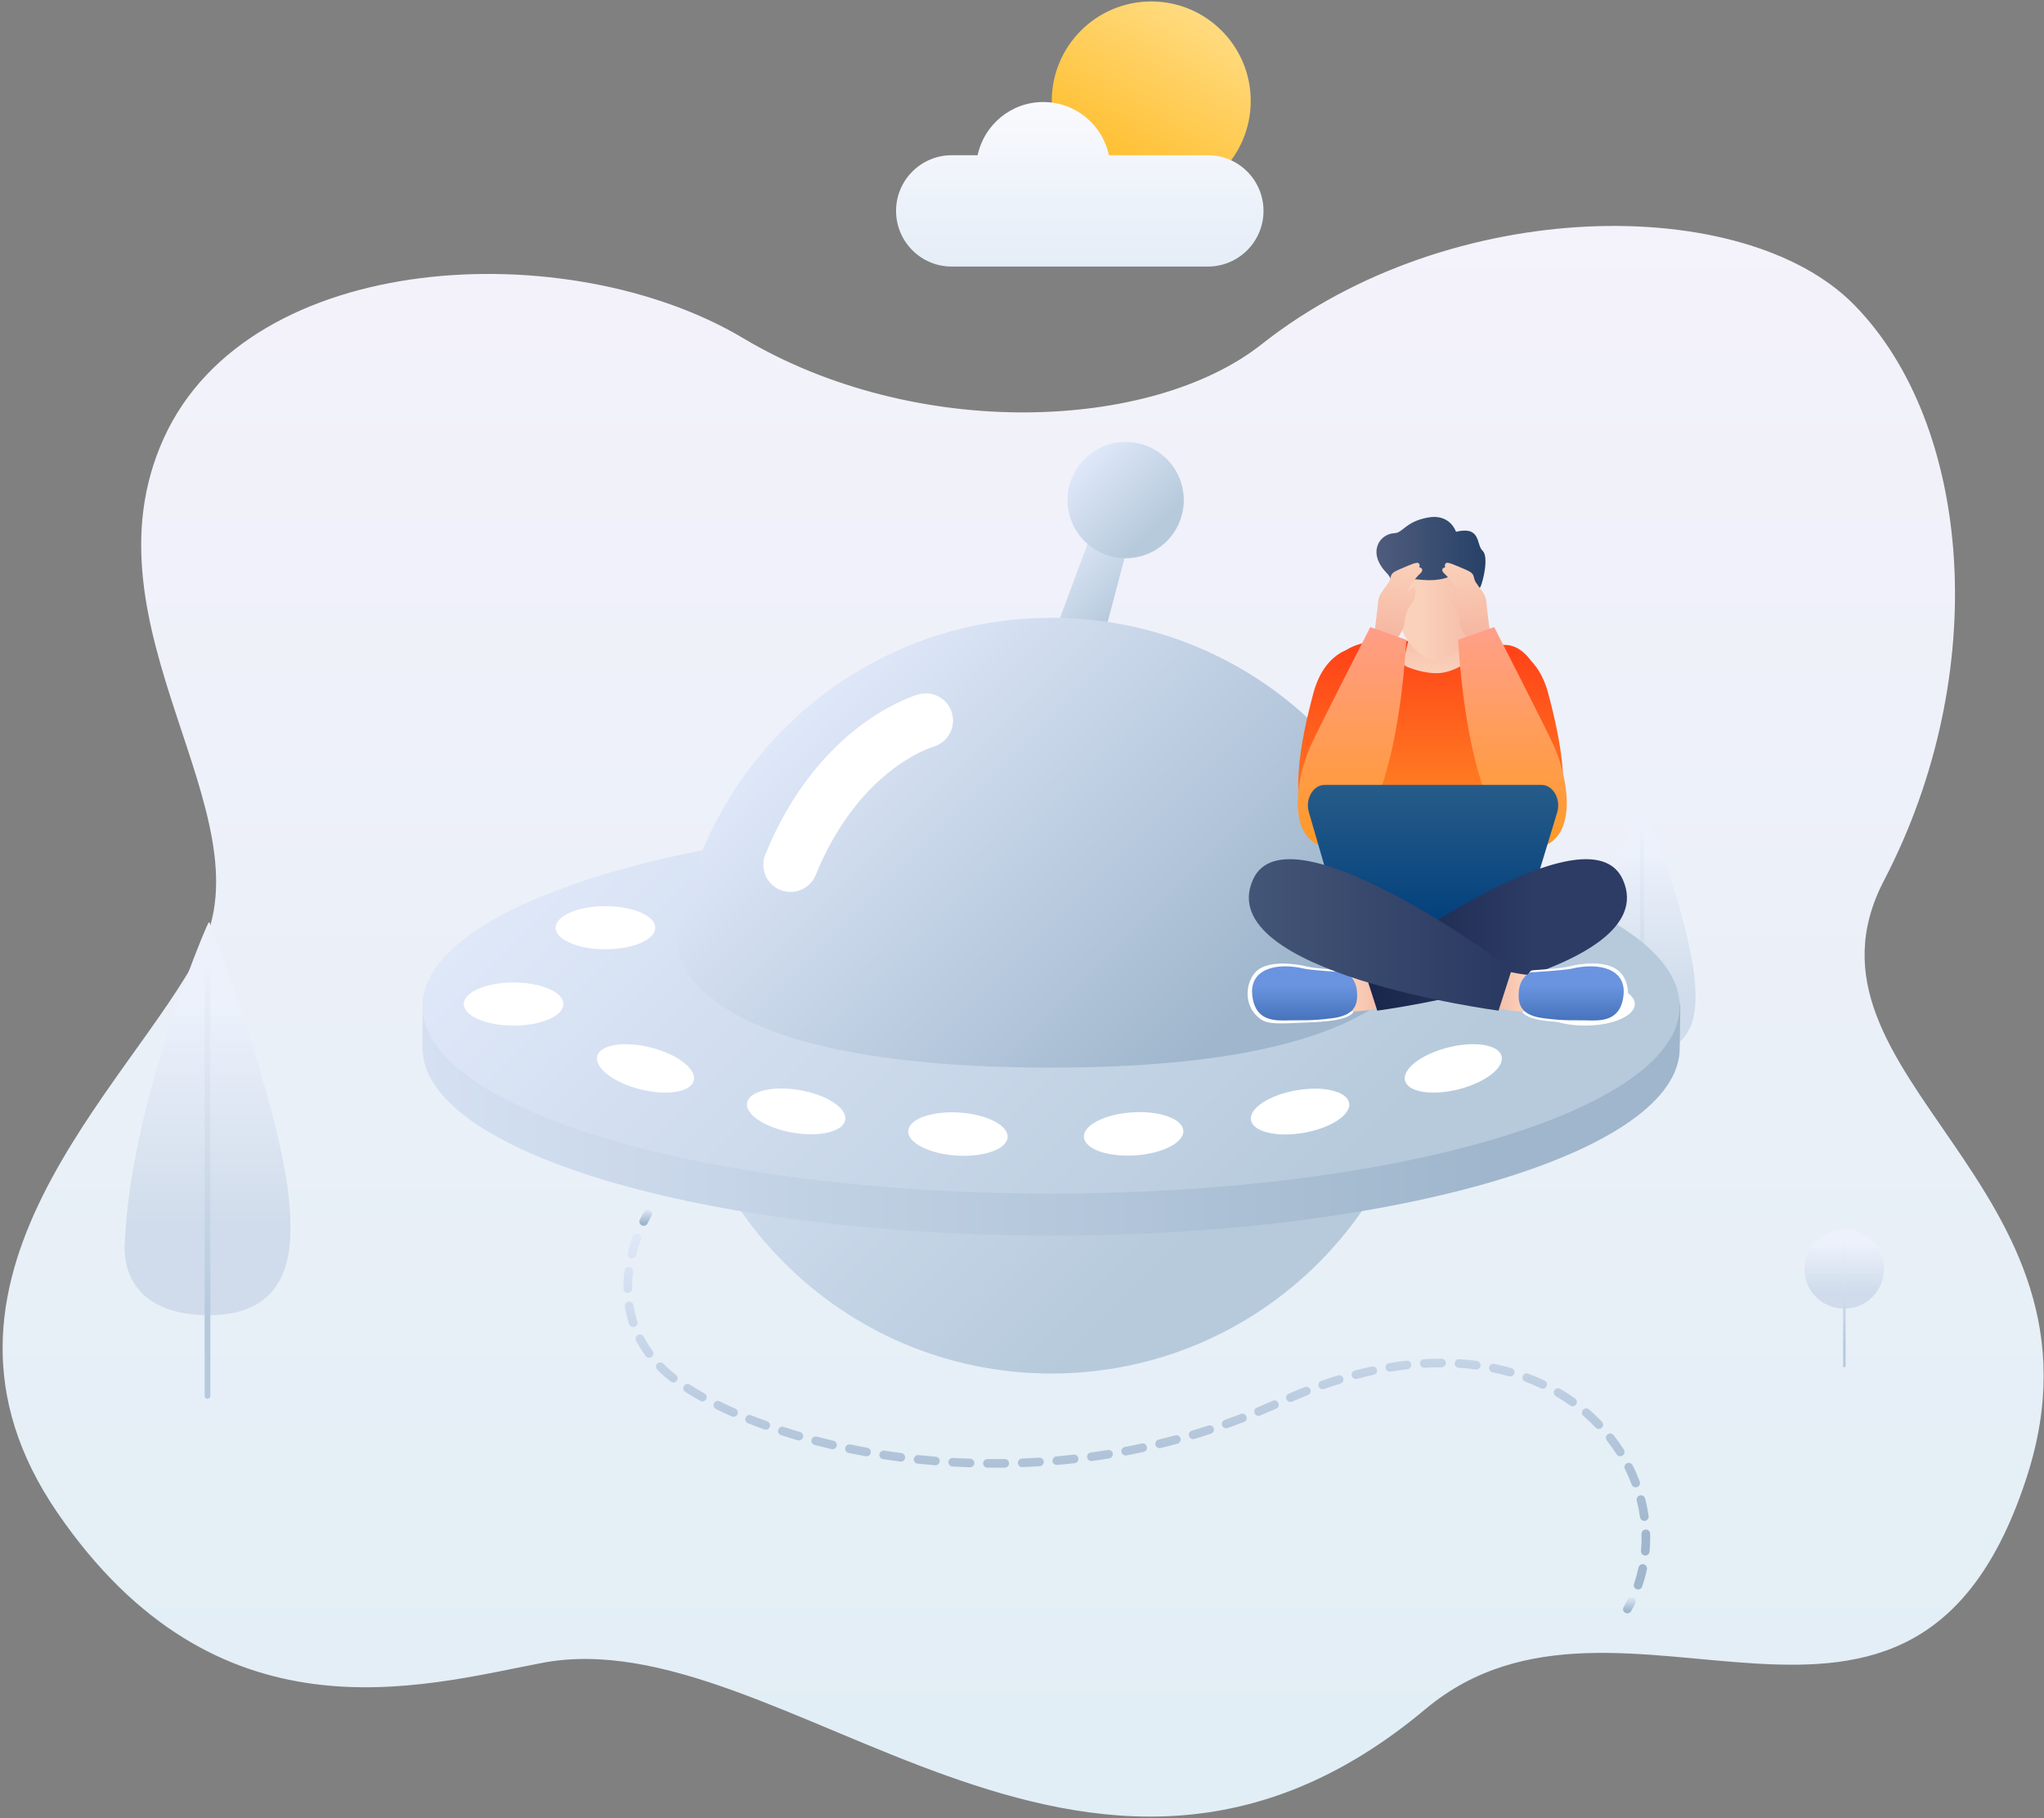 <svg width="714" height="635" viewBox="0 0 714 635" fill="none" xmlns="http://www.w3.org/2000/svg">
<rect x="0" y="0" width="714" height="635" fill="#808080" stroke="none"/>
<path d="M440.66 120.26C402.29 150.55 319.92 154.07 259.49 118.04C199.06 82.01 87.49 86.66 57.27 152.91C27.05 219.16 94.46 284.24 70.05 331.89C45.64 379.54 -35.71 446.94 20.07 528.29C75.85 609.64 146.67 588.91 189.29 580.74C273.46 564.61 379.08 696.41 497.91 596.87C566.38 539.52 668.35 638.96 708.08 515.51C740.86 413.65 622.41 376.01 658.11 307.48C696.07 234.6 688.78 148.24 647.65 106.42C609.34 67.46 506.9 67.96 440.66 120.26Z" fill="url(#paint0_linear_1644_2890)"/>
<path d="M73.26 322.36C73.26 322.36 73.04 321.79 72.74 322.4C70.04 327.89 45.59 387.36 43.65 433.26C43.65 433.26 39.57 459.63 73.76 459.28C102.3 458.99 101.54 434.68 101.44 426.49C101.06 393.27 73.26 322.36 73.26 322.36Z" fill="url(#paint1_linear_1644_2890)"/>
<path d="M72.48 488.48C71.93 488.48 71.48 488.03 71.48 487.48V338.35C71.48 337.8 71.93 337.35 72.48 337.35C73.03 337.35 73.48 337.8 73.48 338.35V487.48C73.48 488.04 73.04 488.48 72.48 488.48Z" fill="url(#paint2_linear_1644_2890)"/>
<path d="M574.11 279.6C574.11 279.6 573.97 279.23 573.78 279.63C572.04 283.16 556.3 321.46 555.05 351.01C555.05 351.01 552.42 367.99 574.44 367.77C592.82 367.59 592.33 351.93 592.26 346.66C592.01 325.26 574.11 279.6 574.11 279.6Z" fill="url(#paint3_linear_1644_2890)"/>
<path d="M573.61 386.57C573.25 386.57 572.97 386.28 572.97 385.93V289.9C572.97 289.54 573.26 289.26 573.61 289.26C573.96 289.26 574.25 289.55 574.25 289.9V385.92C574.25 386.28 573.97 386.57 573.61 386.57Z" fill="url(#paint4_linear_1644_2890)"/>
<path d="M402.15 70.01C421.342 70.01 436.9 54.452 436.9 35.26C436.9 16.068 421.342 0.51 402.15 0.51C382.958 0.51 367.4 16.068 367.4 35.26C367.4 54.452 382.958 70.01 402.15 70.01Z" fill="url(#paint5_linear_1644_2890)"/>
<path d="M421.93 54.21H387.36C385.13 43.6 375.71 35.63 364.43 35.63C353.15 35.63 343.74 43.6 341.5 54.21H332.45C321.72 54.21 313.01 62.91 313.01 73.65C313.01 84.38 321.71 93.09 332.45 93.09H421.92C432.65 93.09 441.36 84.39 441.36 73.65C441.36 62.91 432.66 54.21 421.93 54.21Z" fill="url(#paint6_linear_1644_2890)"/>
<path d="M644.21 457.01C651.893 457.01 658.12 450.782 658.12 443.1C658.12 435.418 651.893 429.19 644.21 429.19C636.528 429.19 630.3 435.418 630.3 443.1C630.3 450.782 636.528 457.01 644.21 457.01Z" fill="url(#paint7_linear_1644_2890)"/>
<path d="M644.26 477.49C644.02 477.49 643.83 477.3 643.83 477.06V433.12C643.83 432.88 644.02 432.69 644.26 432.69C644.5 432.69 644.69 432.88 644.69 433.12V477.06C644.69 477.3 644.5 477.49 644.26 477.49Z" fill="url(#paint8_linear_1644_2890)"/>
<path d="M499.251 347.7C499.251 274.82 440.171 249.81 367.281 249.81C294.391 249.81 235.311 274.81 235.311 347.7C235.311 420.59 294.391 479.67 367.281 479.67C440.171 479.67 499.251 420.59 499.251 347.7Z" fill="url(#paint9_linear_1644_2890)"/>
<path d="M367.25 224.11C367.25 223.75 385.201 175.8 385.201 175.8L396.71 180.06L384.02 228.28L367.25 224.11Z" fill="url(#paint10_linear_1644_2890)"/>
<path d="M393.21 194.95C404.422 194.95 413.51 185.861 413.51 174.65C413.51 163.439 404.422 154.35 393.21 154.35C381.999 154.35 372.91 163.439 372.91 174.65C372.91 185.861 381.999 194.95 393.21 194.95Z" fill="url(#paint11_linear_1644_2890)"/>
<path d="M586.75 366.05C586.75 402.2 488.44 431.5 367.17 431.5C245.9 431.5 147.59 402.2 147.59 366.05C147.59 361.24 147.65 355.04 147.65 349.45C147.65 349.16 147.74 348.87 147.92 348.64C170.39 319.61 262.9 300.6 367.17 300.6C473.74 300.6 566.13 319.36 586.2 349.27C586.7 350.02 586.98 350.9 586.97 351.81C586.94 356.54 586.75 362.45 586.75 366.05Z" fill="url(#paint12_linear_1644_2890)"/>
<path d="M367.17 416.83C488.441 416.83 586.75 387.527 586.75 351.38C586.75 315.233 488.441 285.93 367.17 285.93C245.9 285.93 147.59 315.233 147.59 351.38C147.59 387.527 245.9 416.83 367.17 416.83Z" fill="url(#paint13_linear_1644_2890)"/>
<path d="M497.31 325C486.55 262.94 432.43 215.74 367.29 215.74C301.07 215.74 246.24 264.51 236.77 328.09C235.82 334.49 241.79 372.84 367.29 372.84C493.39 372.84 498.59 332.37 497.31 325Z" fill="url(#paint14_linear_1644_2890)"/>
<path d="M211.49 331.51C221.1 331.51 228.89 328.139 228.89 323.98C228.89 319.821 221.1 316.45 211.49 316.45C201.881 316.45 194.09 319.821 194.09 323.98C194.09 328.139 201.881 331.51 211.49 331.51Z" fill="white"/>
<path d="M179.41 358.16C189.02 358.16 196.81 354.789 196.81 350.63C196.81 346.471 189.02 343.1 179.41 343.1C169.801 343.1 162.01 346.471 162.01 350.63C162.01 354.789 169.801 358.16 179.41 358.16Z" fill="white"/>
<path d="M242.351 377.381C243.371 373.349 236.646 368.17 227.329 365.812C218.012 363.455 209.633 364.813 208.613 368.844C207.593 372.876 214.318 378.056 223.635 380.413C232.952 382.77 241.331 381.413 242.351 377.381Z" fill="white"/>
<path d="M295.253 391.105C295.966 387.007 288.869 382.35 279.402 380.702C269.934 379.054 261.681 381.039 260.968 385.136C260.254 389.234 267.351 393.891 276.819 395.539C286.286 397.187 294.539 395.202 295.253 391.105Z" fill="white"/>
<path d="M351.982 397.156C352.249 393.007 344.691 389.142 335.102 388.525C325.512 387.908 317.522 390.772 317.255 394.922C316.988 399.072 324.545 402.937 334.135 403.554C343.725 404.171 351.715 401.306 351.982 397.156Z" fill="white"/>
<path d="M521.58 331.51C531.19 331.51 538.98 328.139 538.98 323.98C538.98 319.821 531.19 316.45 521.58 316.45C511.97 316.45 504.18 319.821 504.18 323.98C504.18 328.139 511.97 331.51 521.58 331.51Z" fill="white"/>
<path d="M553.66 358.16C563.27 358.16 571.06 354.789 571.06 350.63C571.06 346.471 563.27 343.1 553.66 343.1C544.05 343.1 536.26 346.471 536.26 350.63C536.26 354.789 544.05 358.16 553.66 358.16Z" fill="white"/>
<path d="M509.508 380.408C518.825 378.051 525.55 372.871 524.53 368.839C523.51 364.807 515.13 363.45 505.814 365.807C496.497 368.164 489.771 373.344 490.791 377.376C491.812 381.408 500.191 382.765 509.508 380.408Z" fill="white"/>
<path d="M455.413 395.602C464.881 393.954 471.978 389.296 471.264 385.199C470.551 381.102 462.298 379.117 452.83 380.765C443.363 382.413 436.266 387.07 436.979 391.167C437.693 395.265 445.946 397.25 455.413 395.602Z" fill="white"/>
<path d="M396.475 403.488C406.065 402.871 413.622 399.006 413.355 394.856C413.088 390.706 405.098 387.842 395.508 388.459C385.919 389.076 378.361 392.941 378.628 397.091C378.895 401.241 386.886 404.105 396.475 403.488Z" fill="white"/>
<path d="M276.14 311.49C274.95 311.49 273.73 311.26 272.56 310.79C267.7 308.81 265.36 303.27 267.34 298.41C285.96 252.65 319.44 242.88 320.86 242.48C325.91 241.07 331.15 244.03 332.56 249.09C333.96 254.12 331.03 259.34 326.02 260.77C324.79 261.14 299.81 269.05 284.94 305.57C283.45 309.26 279.89 311.49 276.14 311.49Z" fill="white"/>
<path d="M224.84 428.09C224.62 428.09 224.4 428.04 224.18 427.94C223.44 427.58 223.13 426.68 223.49 425.93C224.34 424.19 224.94 423.2 224.97 423.16C225.4 422.45 226.32 422.23 227.03 422.66C227.74 423.09 227.96 424.01 227.53 424.72C227.52 424.73 226.97 425.64 226.19 427.24C225.93 427.78 225.4 428.09 224.84 428.09Z" fill="url(#paint15_linear_1644_2890)"/>
<path d="M572.21 555.08C572.05 555.08 571.89 555.05 571.72 555C570.94 554.73 570.52 553.88 570.79 553.1C571.42 551.25 571.95 549.34 572.35 547.43C572.52 546.62 573.32 546.11 574.13 546.27C574.94 546.44 575.46 547.24 575.29 548.05C574.86 550.08 574.3 552.11 573.63 554.07C573.42 554.68 572.84 555.08 572.21 555.08ZM574.72 543.23C574.68 543.23 574.63 543.23 574.59 543.22C573.76 543.15 573.16 542.42 573.23 541.59C573.36 540.12 573.43 538.63 573.43 537.15C573.43 536.67 573.42 536.19 573.41 535.7C573.39 534.87 574.04 534.18 574.87 534.16C575.69 534.1 576.39 534.79 576.41 535.62C576.42 536.13 576.43 536.64 576.43 537.15C576.43 538.72 576.36 540.3 576.22 541.85C576.14 542.64 575.48 543.23 574.72 543.23ZM574.38 531.13C573.65 531.13 573 530.59 572.9 529.84C572.62 527.91 572.24 525.96 571.75 524.06C571.54 523.26 572.03 522.44 572.83 522.23C573.63 522.03 574.45 522.51 574.66 523.31C575.18 525.32 575.59 527.38 575.88 529.42C576 530.24 575.43 531 574.61 531.12C574.52 531.13 574.45 531.13 574.38 531.13ZM571.37 519.4C570.76 519.4 570.19 519.03 569.97 518.43C569.28 516.6 568.49 514.78 567.61 513.02C567.24 512.28 567.54 511.38 568.28 511.01C569.02 510.64 569.92 510.94 570.29 511.68C571.22 513.53 572.05 515.45 572.78 517.38C573.07 518.16 572.68 519.02 571.9 519.31C571.72 519.37 571.54 519.4 571.37 519.4ZM347.32 512.55C346.51 512.55 345.71 512.55 344.91 512.54C344.08 512.53 343.42 511.85 343.42 511.03C343.43 510.21 344.1 509.54 344.92 509.54H344.93C346.93 509.56 348.94 509.55 350.96 509.53C351.78 509.48 352.47 510.18 352.48 511.01C352.49 511.84 351.83 512.52 351 512.53C349.78 512.54 348.55 512.55 347.32 512.55ZM338.86 512.41C338.84 512.41 338.83 512.41 338.81 512.41C336.81 512.34 334.76 512.25 332.71 512.13C331.88 512.08 331.25 511.37 331.3 510.55C331.35 509.72 332.05 509.08 332.88 509.14C334.9 509.26 336.93 509.35 338.9 509.41C339.73 509.44 340.38 510.13 340.35 510.96C340.33 511.77 339.67 512.41 338.86 512.41ZM357.06 512.36C356.26 512.36 355.59 511.73 355.56 510.92C355.53 510.09 356.17 509.39 357 509.36C359 509.28 361.03 509.18 363.02 509.05C363.84 509.02 364.56 509.63 364.61 510.45C364.66 511.28 364.03 511.99 363.21 512.04C361.19 512.17 359.14 512.27 357.12 512.35C357.1 512.36 357.08 512.36 357.06 512.36ZM326.75 511.71C326.71 511.71 326.67 511.71 326.63 511.71C324.62 511.55 322.58 511.35 320.55 511.14C319.73 511.05 319.13 510.31 319.22 509.49C319.31 508.67 320.05 508.07 320.87 508.16C322.87 508.37 324.89 508.56 326.88 508.72C327.71 508.79 328.32 509.51 328.25 510.34C328.18 511.12 327.52 511.71 326.75 511.71ZM369.16 511.6C368.39 511.6 367.74 511.01 367.67 510.23C367.6 509.4 368.21 508.68 369.03 508.6C371.03 508.43 373.04 508.22 375.03 508C375.85 507.9 376.6 508.5 376.69 509.32C376.78 510.14 376.19 510.89 375.37 510.98C373.36 511.21 371.32 511.41 369.3 511.59C369.25 511.59 369.21 511.6 369.16 511.6ZM314.68 510.43C314.61 510.43 314.55 510.43 314.48 510.42C312.44 510.15 310.4 509.86 308.44 509.56C307.62 509.43 307.06 508.67 307.19 507.85C307.32 507.03 308.08 506.48 308.9 506.6C310.84 506.9 312.85 507.19 314.87 507.45C315.69 507.56 316.27 508.31 316.16 509.13C316.07 509.88 315.42 510.43 314.68 510.43ZM381.22 510.24C380.48 510.24 379.84 509.7 379.74 508.95C379.63 508.13 380.2 507.37 381.02 507.26C383.01 506.99 385.01 506.68 386.98 506.36C387.8 506.22 388.57 506.78 388.7 507.6C388.83 508.42 388.28 509.19 387.46 509.32C385.46 509.65 383.43 509.95 381.42 510.23C381.36 510.23 381.29 510.24 381.22 510.24ZM302.69 508.57C302.6 508.57 302.51 508.56 302.42 508.55C300.43 508.19 298.42 507.8 296.42 507.39C295.61 507.22 295.09 506.43 295.26 505.62C295.43 504.81 296.22 504.28 297.03 504.45C299 504.86 300.99 505.24 302.95 505.6C303.77 505.75 304.31 506.53 304.16 507.34C304.03 508.06 303.4 508.57 302.69 508.57ZM565.96 508.56C565.46 508.56 564.98 508.31 564.69 507.86C563.64 506.21 562.49 504.58 561.28 503.03C560.77 502.38 560.88 501.44 561.54 500.92C562.19 500.41 563.13 500.52 563.65 501.17C564.93 502.8 566.13 504.51 567.23 506.25C567.67 506.95 567.47 507.88 566.77 508.32C566.52 508.49 566.24 508.56 565.96 508.56ZM393.2 508.28C392.49 508.28 391.86 507.78 391.73 507.06C391.58 506.25 392.11 505.46 392.93 505.31C394.89 504.94 396.88 504.54 398.84 504.11C399.65 503.93 400.45 504.45 400.62 505.26C400.79 506.07 400.28 506.87 399.47 507.04C397.48 507.47 395.47 507.88 393.49 508.25C393.38 508.27 393.29 508.28 393.2 508.28ZM290.81 506.11C290.7 506.11 290.58 506.1 290.47 506.07C288.47 505.6 286.48 505.11 284.54 504.6C283.74 504.39 283.26 503.57 283.47 502.77C283.68 501.97 284.5 501.49 285.3 501.7C287.21 502.2 289.18 502.69 291.15 503.15C291.96 503.34 292.46 504.15 292.27 504.95C292.1 505.64 291.49 506.11 290.81 506.11ZM405.06 505.72C404.38 505.72 403.77 505.26 403.6 504.57C403.4 503.76 403.9 502.95 404.7 502.76C406.65 502.29 408.61 501.79 410.54 501.27C411.34 501.05 412.16 501.53 412.38 502.33C412.6 503.13 412.12 503.95 411.32 504.17C409.37 504.7 407.38 505.21 405.41 505.68C405.29 505.71 405.17 505.72 405.06 505.72ZM279.07 503.03C278.93 503.03 278.79 503.01 278.65 502.97C276.67 502.39 274.7 501.79 272.81 501.17C272.02 500.92 271.59 500.07 271.85 499.28C272.11 498.49 272.95 498.06 273.74 498.32C275.61 498.93 277.55 499.52 279.5 500.09C280.3 500.32 280.75 501.16 280.52 501.95C280.31 502.6 279.72 503.03 279.07 503.03ZM416.77 502.56C416.12 502.56 415.53 502.14 415.33 501.49C415.09 500.7 415.55 499.86 416.34 499.62C418.26 499.05 420.2 498.44 422.09 497.83C422.88 497.57 423.72 498 423.98 498.79C424.24 499.58 423.81 500.42 423.02 500.68C421.1 501.31 419.14 501.92 417.19 502.5C417.06 502.54 416.91 502.56 416.77 502.56ZM267.52 499.28C267.35 499.28 267.18 499.25 267.01 499.19C265.07 498.49 263.14 497.77 261.28 497.03C260.51 496.72 260.13 495.85 260.44 495.08C260.75 494.31 261.62 493.94 262.39 494.24C264.22 494.97 266.11 495.68 268.02 496.37C268.8 496.65 269.21 497.51 268.93 498.29C268.72 498.9 268.14 499.28 267.52 499.28ZM558.49 499.03C558.09 499.03 557.7 498.87 557.4 498.57C556.05 497.15 554.61 495.78 553.11 494.49C552.48 493.95 552.42 493 552.96 492.37C553.5 491.74 554.45 491.67 555.08 492.22C556.65 493.58 558.16 495.01 559.58 496.5C560.15 497.1 560.13 498.05 559.53 498.62C559.24 498.89 558.87 499.03 558.49 499.03ZM428.31 498.8C427.69 498.8 427.11 498.42 426.9 497.8C426.62 497.02 427.03 496.16 427.81 495.88C429.72 495.2 431.62 494.5 433.46 493.79C434.23 493.49 435.1 493.88 435.4 494.65C435.7 495.42 435.31 496.29 434.54 496.59C432.67 497.31 430.75 498.02 428.81 498.71C428.64 498.78 428.47 498.8 428.31 498.8ZM256.25 494.79C256.05 494.79 255.84 494.75 255.64 494.66C253.73 493.81 251.86 492.94 250.08 492.07C249.34 491.7 249.03 490.8 249.4 490.06C249.77 489.32 250.67 489.02 251.41 489.38C253.14 490.24 254.98 491.09 256.85 491.92C257.61 492.25 257.95 493.14 257.62 493.9C257.37 494.46 256.82 494.79 256.25 494.79ZM439.63 494.45C439.04 494.45 438.48 494.1 438.24 493.52C437.92 492.76 438.29 491.88 439.05 491.56C440.91 490.79 442.77 489.99 444.59 489.18C445.35 488.84 446.23 489.18 446.57 489.94C446.91 490.7 446.57 491.58 445.81 491.92C443.97 492.74 442.08 493.55 440.2 494.33C440.02 494.42 439.82 494.45 439.63 494.45ZM549.34 491.1C549.04 491.1 548.73 491.01 548.47 490.82C546.88 489.68 545.21 488.6 543.5 487.6C542.79 487.18 542.55 486.26 542.96 485.55C543.38 484.84 544.3 484.6 545.01 485.01C546.8 486.06 548.55 487.19 550.21 488.38C550.88 488.86 551.04 489.8 550.56 490.47C550.27 490.88 549.8 491.1 549.34 491.1ZM450.74 489.58C450.16 489.58 449.61 489.24 449.36 488.68C449.03 487.92 449.38 487.04 450.14 486.71C452.03 485.89 453.93 485.11 455.79 484.38C456.56 484.08 457.43 484.46 457.73 485.23C458.03 486 457.65 486.87 456.88 487.18C455.04 487.9 453.17 488.67 451.32 489.48C451.14 489.54 450.94 489.58 450.74 489.58ZM245.37 489.41C245.12 489.41 244.87 489.35 244.64 489.22C242.77 488.18 241 487.11 239.35 486.05C238.65 485.6 238.45 484.67 238.9 483.98C239.35 483.28 240.28 483.08 240.97 483.53C242.56 484.56 244.28 485.59 246.09 486.6C246.81 487 247.07 487.92 246.67 488.64C246.41 489.13 245.9 489.41 245.37 489.41ZM462.03 485.15C461.41 485.15 460.83 484.76 460.61 484.15C460.34 483.37 460.75 482.51 461.53 482.24C463.47 481.56 465.43 480.91 467.35 480.32C468.14 480.08 468.98 480.52 469.23 481.31C469.47 482.1 469.03 482.94 468.24 483.19C466.36 483.77 464.44 484.4 462.54 485.07C462.37 485.12 462.2 485.15 462.03 485.15ZM538.89 484.97C538.67 484.97 538.46 484.92 538.25 484.83C536.48 483.99 534.64 483.21 532.78 482.51C532 482.22 531.61 481.35 531.9 480.58C532.19 479.8 533.06 479.41 533.83 479.7C535.77 480.43 537.69 481.24 539.53 482.11C540.28 482.47 540.6 483.36 540.24 484.11C539.99 484.66 539.45 484.97 538.89 484.97ZM235.21 482.8C234.89 482.8 234.56 482.7 234.29 482.48C232.5 481.09 230.92 479.7 229.59 478.34C229.01 477.75 229.02 476.8 229.61 476.22C230.2 475.64 231.15 475.65 231.73 476.24C232.96 477.5 234.44 478.8 236.13 480.11C236.78 480.62 236.9 481.56 236.4 482.21C236.1 482.6 235.65 482.8 235.21 482.8ZM473.62 481.57C472.96 481.57 472.35 481.13 472.17 480.45C471.96 479.65 472.44 478.83 473.24 478.62C475.23 478.1 477.23 477.61 479.2 477.19C480.01 477.02 480.81 477.53 480.98 478.34C481.16 479.15 480.64 479.95 479.83 480.12C477.91 480.54 475.94 481.01 474 481.52C473.88 481.56 473.75 481.57 473.62 481.57ZM527.55 480.71C527.41 480.71 527.27 480.69 527.13 480.65C525.25 480.11 523.31 479.63 521.35 479.23C520.54 479.06 520.02 478.27 520.18 477.46C520.35 476.65 521.14 476.13 521.95 476.29C523.98 476.71 526 477.2 527.95 477.76C528.75 477.99 529.21 478.82 528.98 479.62C528.8 480.28 528.2 480.71 527.55 480.71ZM485.48 479.02C484.76 479.02 484.12 478.5 484 477.77C483.86 476.95 484.42 476.18 485.23 476.04C487.27 475.7 489.32 475.41 491.31 475.18C492.13 475.08 492.88 475.68 492.97 476.5C493.06 477.32 492.47 478.07 491.65 478.16C489.71 478.38 487.71 478.66 485.72 478.99C485.64 479.01 485.56 479.02 485.48 479.02ZM515.69 478.25C515.62 478.25 515.56 478.25 515.49 478.24C513.56 477.98 511.57 477.79 509.56 477.66C508.73 477.61 508.11 476.89 508.16 476.07C508.21 475.24 508.93 474.62 509.75 474.67C511.82 474.8 513.89 475 515.89 475.27C516.71 475.38 517.29 476.13 517.18 476.96C517.07 477.71 516.43 478.25 515.69 478.25ZM497.53 477.65C496.74 477.65 496.08 477.03 496.03 476.24C495.98 475.41 496.61 474.7 497.44 474.66C499.48 474.54 501.53 474.48 503.52 474.48C504.35 474.48 505.06 475.15 505.06 475.98C505.06 476.81 504.42 477.48 503.59 477.48C501.58 477.48 499.6 477.54 497.61 477.65C497.59 477.65 497.56 477.65 497.53 477.65ZM226.74 474.16C226.28 474.16 225.82 473.95 225.53 473.55C224.28 471.84 223.16 470.04 222.21 468.21C221.83 467.47 222.12 466.57 222.85 466.19C223.58 465.81 224.49 466.1 224.87 466.83C225.75 468.53 226.78 470.19 227.95 471.78C228.44 472.45 228.29 473.39 227.62 473.88C227.36 474.07 227.05 474.16 226.74 474.16ZM221.2 463.43C220.57 463.43 219.98 463.03 219.77 462.4C219.12 460.42 218.63 458.36 218.3 456.28C218.17 455.46 218.73 454.69 219.55 454.56C220.37 454.43 221.14 454.99 221.27 455.81C221.58 457.74 222.03 459.64 222.63 461.47C222.89 462.26 222.46 463.1 221.67 463.36C221.51 463.41 221.35 463.43 221.2 463.43ZM219.28 451.5C218.46 451.5 217.79 450.84 217.78 450.01V449.57C217.78 447.67 217.9 445.71 218.14 443.76C218.24 442.94 218.99 442.35 219.81 442.46C220.63 442.56 221.22 443.31 221.12 444.13C220.89 445.96 220.78 447.8 220.78 449.58V449.99C220.79 450.82 220.12 451.5 219.29 451.5C219.29 451.5 219.29 451.5 219.28 451.5ZM220.73 439.48C220.61 439.48 220.49 439.47 220.37 439.44C219.57 439.24 219.07 438.43 219.27 437.63C219.76 435.64 220.36 433.64 221.07 431.67C221.35 430.89 222.21 430.49 222.99 430.77C223.77 431.05 224.17 431.91 223.89 432.69C223.22 434.56 222.64 436.46 222.18 438.34C222.02 439.02 221.41 439.48 220.73 439.48Z" fill="url(#paint16_linear_1644_2890)"/>
<path d="M568.46 563.43C568.21 563.43 567.96 563.37 567.72 563.24C567 562.83 566.74 561.92 567.15 561.2C567.62 560.36 568.08 559.5 568.5 558.63C568.86 557.88 569.76 557.58 570.51 557.94C571.25 558.3 571.56 559.2 571.2 559.95C570.75 560.87 570.27 561.79 569.76 562.68C569.49 563.15 568.99 563.43 568.46 563.43Z" fill="url(#paint17_linear_1644_2890)"/>
<path d="M492.43 223.9C492.43 223.9 473.22 221.24 466.98 230.07C460.74 238.9 458.46 261.49 458.46 261.49L472.92 260.73L471.7 287.05L498.38 302.69L536.38 282.25L530.6 258.4L542.74 255.23C542.74 255.23 539.12 220.62 522.23 225.73C513.56 226.66 510.82 226.5 510.82 226.5C510.82 226.5 508.54 233.78 500.7 233.16C492.85 232.54 492.43 223.9 492.43 223.9Z" fill="url(#paint18_linear_1644_2890)"/>
<path d="M494.34 213.02L490.35 230.82C490.16 231.66 490.6 232.51 491.39 232.83C493.45 233.67 497.58 235.1 501.83 235.1C506.23 235.1 510.39 232.69 512.3 231.4C512.96 230.96 513.23 230.13 512.98 229.38L506.88 211.22C506.6 210.39 505.76 209.9 504.9 210.05L495.75 211.67C495.05 211.79 494.5 212.32 494.34 213.02Z" fill="url(#paint19_linear_1644_2890)"/>
<path d="M517.4 210.9C517.99 210.05 518.37 207.88 517.89 207.25C517.01 206.54 516.18 206.95 515.55 207.57C515.69 202.38 515.23 198.07 515.11 196.98C514.79 193.8 511.55 187.98 500.98 187.98C490.41 187.98 488.36 195.61 488.36 195.61C488.36 195.61 487.67 201.01 487.88 207.56C487.25 206.96 486.43 206.57 485.56 207.27C485.07 207.91 485.45 210.08 486.05 210.92C486.64 211.77 487.02 213.78 487.13 214.89C487.23 215.95 486.47 218.76 489.25 218.41C490.91 225.05 497.63 230.6 501.8 230.6C506.37 230.6 512.43 225.02 514.16 218.41C517 218.8 516.23 215.96 516.33 214.9C516.43 213.76 516.8 211.74 517.4 210.9Z" fill="url(#paint20_linear_1644_2890)"/>
<path d="M508.6 185.7C508.6 185.7 506.54 179.2 498.63 180.76C490.72 182.31 490.19 186.05 487.08 186.2C481.78 186.45 477.55 193.05 484.34 200.04C487.37 203.15 484.81 204.49 486.25 207.24C487.69 209.99 487.68 212.68 487.68 212.68C487.68 212.68 490.29 207.61 490.44 203.79C490.51 201.88 492.54 202.11 497.29 202.54C502.04 202.96 508.26 201.87 508.85 198.64C510.25 205.26 511.87 202.27 513.65 203.27C515.43 204.28 515.54 212.27 515.54 212.27C515.54 212.27 515.86 206.39 517.1 205.07C518.12 202.9 520.13 194.37 517.86 192.3C515.59 190.23 517.48 183.6 508.6 185.7Z" fill="url(#paint21_linear_1644_2890)"/>
<path d="M470.49 226.98C476.08 225.12 483.66 226.37 483.97 238.91C484.28 251.45 471.99 271.44 476.39 278.39C480.85 285.44 490.39 295.44 496.45 301.14C495.04 307.84 491.23 313.47 491.23 313.47C491.23 313.47 468.87 303.15 459.13 292.82C449.39 282.49 454.31 258.79 458.82 241.93C462.22 229.22 470.49 226.98 470.49 226.98Z" fill="url(#paint22_linear_1644_2890)"/>
<path d="M529.09 226.98C523.5 225.12 515.92 226.37 515.61 238.91C515.3 251.45 527.59 271.44 523.19 278.39C518.73 285.44 509.19 295.44 503.13 301.14C504.54 307.84 508.35 313.47 508.35 313.47C508.35 313.47 530.71 303.15 540.45 292.82C550.19 282.49 545.27 258.79 540.76 241.93C537.35 229.22 529.09 226.98 529.09 226.98Z" fill="url(#paint23_linear_1644_2890)"/>
<path d="M479.75 224.5C479.66 224.18 481.27 212.32 481.43 209.94C481.59 207.56 483.76 205.43 485.06 203.41C486.35 201.39 484.87 200.5 488.7 198.9C492.52 197.3 495.13 195.96 495.66 196.8C496.18 197.64 495.7 198.05 495.7 198.05C495.7 198.05 498 198.54 495.98 200.41C493.96 202.28 492.31 204.95 491.68 206.61C493.55 204.97 494.48 203.93 494.44 206.1C494.4 208.27 494.33 209.41 492.48 211.71C490.63 214.01 491 216.63 490.35 218.76C489.7 220.89 487.75 223.95 484.81 226.5C481.87 229.04 479.94 230.43 479.94 230.43L479.75 224.5Z" fill="url(#paint24_linear_1644_2890)"/>
<path d="M478.67 218.99L491.24 223.44C491.24 223.44 487.76 304.2 459.84 294.78C449.48 288.96 453.46 269.97 458.04 260.01C461.52 252.45 478.67 218.99 478.67 218.99Z" fill="url(#paint25_linear_1644_2890)"/>
<path d="M520.86 224.5C520.95 224.18 519.34 212.32 519.18 209.94C519.03 207.57 516.85 205.43 515.55 203.41C514.26 201.39 515.74 200.5 511.91 198.9C508.09 197.3 505.48 195.96 504.95 196.8C504.42 197.64 504.91 198.05 504.91 198.05C504.91 198.05 502.61 198.54 504.63 200.41C506.65 202.28 508.3 204.95 508.93 206.61C507.06 204.97 506.13 203.93 506.17 206.1C506.21 208.27 506.28 209.41 508.13 211.71C509.98 214.01 509.61 216.63 510.26 218.76C510.91 220.89 512.86 223.95 515.8 226.5C518.74 229.04 520.67 230.43 520.67 230.43L520.86 224.5Z" fill="url(#paint26_linear_1644_2890)"/>
<path d="M521.94 218.99L509.37 223.44C509.37 223.44 512.85 304.2 540.77 294.78C551.13 288.96 547.15 269.97 542.57 260.01C539.09 252.45 521.94 218.99 521.94 218.99Z" fill="url(#paint27_linear_1644_2890)"/>
<path d="M473.2 324.41H527.49C529.95 324.41 532.15 322.55 533 319.74L543.94 283.74C545.36 279.07 542.52 274.1 538.43 274.1H462.75C458.7 274.1 455.86 278.98 457.21 283.64L467.66 319.64C468.5 322.5 470.71 324.41 473.2 324.41Z" fill="url(#paint28_linear_1644_2890)"/>
<path d="M471.04 340.97C471.04 340.97 470.2 339.12 469.56 338.92C468.92 338.72 459.63 338.35 456.24 337.47C452.85 336.59 443.09 335.2 438.9 339.16C435.26 342.61 434.05 350.67 439.6 355.31C441.68 357.12 443.73 357.65 451.44 357.29C459.15 356.93 470.33 357.01 472.78 353.44C472.7 347.53 471.04 340.97 471.04 340.97Z" fill="white"/>
<path d="M479.65 338.92C479.65 338.92 470.69 340.93 467.48 340.64C464.28 340.34 466.96 353.26 466.96 353.26C466.96 353.26 475.52 353.85 483.09 351.66C485.65 341.76 479.65 338.92 479.65 338.92Z" fill="url(#paint29_linear_1644_2890)"/>
<path d="M476.44 338.45L481.1 352.94C481.1 352.94 581.23 339.75 566.92 307.26C554.96 280.09 476.44 338.45 476.44 338.45Z" fill="url(#paint30_linear_1644_2890)"/>
<path d="M469.87 339.57C469.87 339.57 473.54 341.01 474 346.12C474.46 351.23 472.95 354.67 465.15 355.62C457.35 356.57 455.37 356.21 450.48 356.33C445.59 356.45 438.49 356.92 437.44 347.62C436.39 338.32 445.9 335.95 455.76 338.32C458.87 338.92 469.87 339.57 469.87 339.57Z" fill="url(#paint31_linear_1644_2890)"/>
<path d="M533.52 340.97C533.52 340.97 534.36 339.12 535 338.92C535.64 338.72 544.93 338.35 548.32 337.47C551.71 336.59 560.81 335.13 565.41 339.05C569.67 342.69 569.95 350.74 565.1 355.18C563.02 356.99 560.83 357.65 553.12 357.29C545.41 356.93 534.23 357.01 531.78 353.44C531.86 347.53 533.52 340.97 533.52 340.97Z" fill="white"/>
<path d="M524.91 338.92C524.91 338.92 533.87 340.93 537.08 340.64C540.28 340.34 537.6 353.26 537.6 353.26C537.6 353.26 529.04 353.85 521.47 351.66C518.91 341.76 524.91 338.92 524.91 338.92Z" fill="url(#paint32_linear_1644_2890)"/>
<path d="M528.12 338.45L523.46 352.94C523.46 352.94 423.33 339.75 437.64 307.26C449.6 280.09 528.12 338.45 528.12 338.45Z" fill="url(#paint33_linear_1644_2890)"/>
<path d="M534.69 339.57C534.69 339.57 531.02 341.01 530.56 346.12C530.1 351.23 531.61 354.67 539.41 355.62C547.21 356.57 549.19 356.21 554.08 356.33C558.97 356.45 566.07 356.92 567.12 347.62C568.17 338.32 558.66 335.95 548.8 338.32C545.69 338.92 534.69 339.57 534.69 339.57Z" fill="url(#paint34_linear_1644_2890)"/>
<defs>
<linearGradient id="paint0_linear_1644_2890" x1="357.399" y1="78.907" x2="357.399" y2="634.398" gradientUnits="userSpaceOnUse">
<stop offset="9.59002e-08" stop-color="#F4F2FB"/>
<stop offset="1" stop-color="#E1EEF5"/>
</linearGradient>
<linearGradient id="paint1_linear_1644_2890" x1="72.481" y1="459.293" x2="72.481" y2="322.119" gradientUnits="userSpaceOnUse">
<stop offset="0.227" stop-color="#D0DCEB"/>
<stop offset="0.789" stop-color="#ECF1FB"/>
</linearGradient>
<linearGradient id="paint2_linear_1644_2890" x1="72.483" y1="337.35" x2="72.483" y2="488.484" gradientUnits="userSpaceOnUse">
<stop stop-color="#ECF1FB"/>
<stop offset="0.818" stop-color="#B6C9DD"/>
</linearGradient>
<linearGradient id="paint3_linear_1644_2890" x1="573.61" y1="367.771" x2="573.61" y2="279.447" gradientUnits="userSpaceOnUse">
<stop offset="0.227" stop-color="#D0DCEB"/>
<stop offset="0.789" stop-color="#ECF1FB"/>
</linearGradient>
<linearGradient id="paint4_linear_1644_2890" x1="573.611" y1="289.254" x2="573.611" y2="386.567" gradientUnits="userSpaceOnUse">
<stop stop-color="#ECF1FB"/>
<stop offset="0.818" stop-color="#B6C9DD"/>
</linearGradient>
<linearGradient id="paint5_linear_1644_2890" x1="419.528" y1="5.165" x2="384.774" y2="65.361" gradientUnits="userSpaceOnUse">
<stop stop-color="#FFDB80"/>
<stop offset="1" stop-color="#FFBB24"/>
</linearGradient>
<linearGradient id="paint6_linear_1644_2890" x1="377.191" y1="35.631" x2="377.191" y2="93.085" gradientUnits="userSpaceOnUse">
<stop stop-color="#F9FAFE"/>
<stop offset="1" stop-color="#E5EDF7"/>
</linearGradient>
<linearGradient id="paint7_linear_1644_2890" x1="644.212" y1="457.011" x2="644.212" y2="429.183" gradientUnits="userSpaceOnUse">
<stop offset="0.227" stop-color="#D0DCEB"/>
<stop offset="0.789" stop-color="#ECF1FB"/>
</linearGradient>
<linearGradient id="paint8_linear_1644_2890" x1="644.261" y1="432.697" x2="644.261" y2="477.493" gradientUnits="userSpaceOnUse">
<stop stop-color="#ECF1FB"/>
<stop offset="0.818" stop-color="#B6C9DD"/>
</linearGradient>
<linearGradient id="paint9_linear_1644_2890" x1="457.064" y1="444.556" x2="277.511" y2="265.003" gradientUnits="userSpaceOnUse">
<stop offset="0.15" stop-color="#B6CADC"/>
<stop offset="1" stop-color="#DFE8F9"/>
</linearGradient>
<linearGradient id="paint10_linear_1644_2890" x1="396.099" y1="216.197" x2="370.449" y2="190.547" gradientUnits="userSpaceOnUse">
<stop offset="0.15" stop-color="#B6CADC"/>
<stop offset="1" stop-color="#DFE8F9"/>
</linearGradient>
<linearGradient id="paint11_linear_1644_2890" x1="407.562" y1="189.004" x2="378.85" y2="160.292" gradientUnits="userSpaceOnUse">
<stop offset="0.15" stop-color="#B6CADC"/>
<stop offset="1" stop-color="#DFE8F9"/>
</linearGradient>
<linearGradient id="paint12_linear_1644_2890" x1="586.97" y1="366.055" x2="147.584" y2="366.055" gradientUnits="userSpaceOnUse">
<stop offset="0.15" stop-color="#9FB6CC"/>
<stop offset="1" stop-color="#D5E1F2"/>
</linearGradient>
<linearGradient id="paint13_linear_1644_2890" x1="481.76" y1="465.976" x2="252.572" y2="236.788" gradientUnits="userSpaceOnUse">
<stop offset="0.15" stop-color="#B6CADC"/>
<stop offset="1" stop-color="#DFE8F9"/>
</linearGradient>
<linearGradient id="paint14_linear_1644_2890" x1="443.144" y1="390.292" x2="290.607" y2="237.755" gradientUnits="userSpaceOnUse">
<stop offset="0.15" stop-color="#9FB6CC"/>
<stop offset="1" stop-color="#DFE8F9"/>
</linearGradient>
<linearGradient id="paint15_linear_1644_2890" x1="225.545" y1="428.088" x2="225.545" y2="422.441" gradientUnits="userSpaceOnUse">
<stop offset="0.15" stop-color="#9FB6CC"/>
<stop offset="1" stop-color="#DFE8F9"/>
</linearGradient>
<linearGradient id="paint16_linear_1644_2890" x1="397.099" y1="555.075" x2="397.099" y2="430.674" gradientUnits="userSpaceOnUse">
<stop offset="0.15" stop-color="#9FB6CC"/>
<stop offset="1" stop-color="#DFE8F9"/>
</linearGradient>
<linearGradient id="paint17_linear_1644_2890" x1="569.161" y1="563.428" x2="569.161" y2="557.775" gradientUnits="userSpaceOnUse">
<stop offset="0.15" stop-color="#9FB6CC"/>
<stop offset="1" stop-color="#DFE8F9"/>
</linearGradient>
<linearGradient id="paint18_linear_1644_2890" x1="500.592" y1="302.69" x2="500.592" y2="223.522" gradientUnits="userSpaceOnUse">
<stop stop-color="#FF9A26"/>
<stop offset="1" stop-color="#FF4218"/>
</linearGradient>
<linearGradient id="paint19_linear_1644_2890" x1="501.69" y1="210.019" x2="501.69" y2="235.1" gradientUnits="userSpaceOnUse">
<stop stop-color="#F4AE98"/>
<stop offset="1" stop-color="#FAD1BB"/>
</linearGradient>
<linearGradient id="paint20_linear_1644_2890" x1="518.106" y1="209.266" x2="485.329" y2="209.266" gradientUnits="userSpaceOnUse">
<stop stop-color="#F4B9A4"/>
<stop offset="0.652" stop-color="#FAD1BB"/>
</linearGradient>
<linearGradient id="paint21_linear_1644_2890" x1="480.819" y1="196.597" x2="518.872" y2="196.597" gradientUnits="userSpaceOnUse">
<stop stop-color="#4F5C7C"/>
<stop offset="1" stop-color="#274168"/>
</linearGradient>
<linearGradient id="paint22_linear_1644_2890" x1="474.941" y1="313.454" x2="474.942" y2="226.272" gradientUnits="userSpaceOnUse">
<stop stop-color="#FF9A26"/>
<stop offset="1" stop-color="#FF4218"/>
</linearGradient>
<linearGradient id="paint23_linear_1644_2890" x1="524.519" y1="313.517" x2="524.517" y2="226.335" gradientUnits="userSpaceOnUse">
<stop stop-color="#FF9A26"/>
<stop offset="1" stop-color="#FF4218"/>
</linearGradient>
<linearGradient id="paint24_linear_1644_2890" x1="486.069" y1="231.148" x2="490.203" y2="195.966" gradientUnits="userSpaceOnUse">
<stop stop-color="#F4AE98"/>
<stop offset="1" stop-color="#FAD1BB"/>
</linearGradient>
<linearGradient id="paint25_linear_1644_2890" x1="472.273" y1="295.546" x2="472.273" y2="218.99" gradientUnits="userSpaceOnUse">
<stop stop-color="#FF9A26"/>
<stop offset="1" stop-color="#FF9D88"/>
</linearGradient>
<linearGradient id="paint26_linear_1644_2890" x1="514.02" y1="230.835" x2="509.886" y2="195.653" gradientUnits="userSpaceOnUse">
<stop stop-color="#F4AE98"/>
<stop offset="1" stop-color="#FAD1BB"/>
</linearGradient>
<linearGradient id="paint27_linear_1644_2890" x1="528.338" y1="295.546" x2="528.338" y2="218.99" gradientUnits="userSpaceOnUse">
<stop stop-color="#FF9A26"/>
<stop offset="0.934" stop-color="#FF9F83"/>
<stop offset="1" stop-color="#FF9F8A"/>
</linearGradient>
<linearGradient id="paint28_linear_1644_2890" x1="500.592" y1="274.099" x2="500.592" y2="324.41" gradientUnits="userSpaceOnUse">
<stop stop-color="#275C89"/>
<stop offset="1" stop-color="#013F7C"/>
</linearGradient>
<linearGradient id="paint29_linear_1644_2890" x1="483.725" y1="346.123" x2="465.914" y2="346.123" gradientUnits="userSpaceOnUse">
<stop stop-color="#F4B9A4"/>
<stop offset="0.652" stop-color="#FAD1BB"/>
</linearGradient>
<linearGradient id="paint30_linear_1644_2890" x1="476.443" y1="326.493" x2="568.325" y2="326.493" gradientUnits="userSpaceOnUse">
<stop stop-color="#18264B"/>
<stop offset="0.652" stop-color="#2D3C65"/>
</linearGradient>
<linearGradient id="paint31_linear_1644_2890" x1="455.726" y1="356.376" x2="455.726" y2="337.47" gradientUnits="userSpaceOnUse">
<stop stop-color="#4673BC"/>
<stop offset="0.652" stop-color="#6A94E0"/>
</linearGradient>
<linearGradient id="paint32_linear_1644_2890" x1="520.835" y1="346.123" x2="538.646" y2="346.123" gradientUnits="userSpaceOnUse">
<stop stop-color="#F4B9A4"/>
<stop offset="0.652" stop-color="#FAD1BB"/>
</linearGradient>
<linearGradient id="paint33_linear_1644_2890" x1="436.236" y1="326.493" x2="528.117" y2="326.493" gradientUnits="userSpaceOnUse">
<stop stop-color="#445677"/>
<stop offset="1" stop-color="#293861"/>
</linearGradient>
<linearGradient id="paint34_linear_1644_2890" x1="548.834" y1="356.376" x2="548.834" y2="337.47" gradientUnits="userSpaceOnUse">
<stop stop-color="#4673BC"/>
<stop offset="0.652" stop-color="#6A94E0"/>
</linearGradient>
</defs>
</svg>
